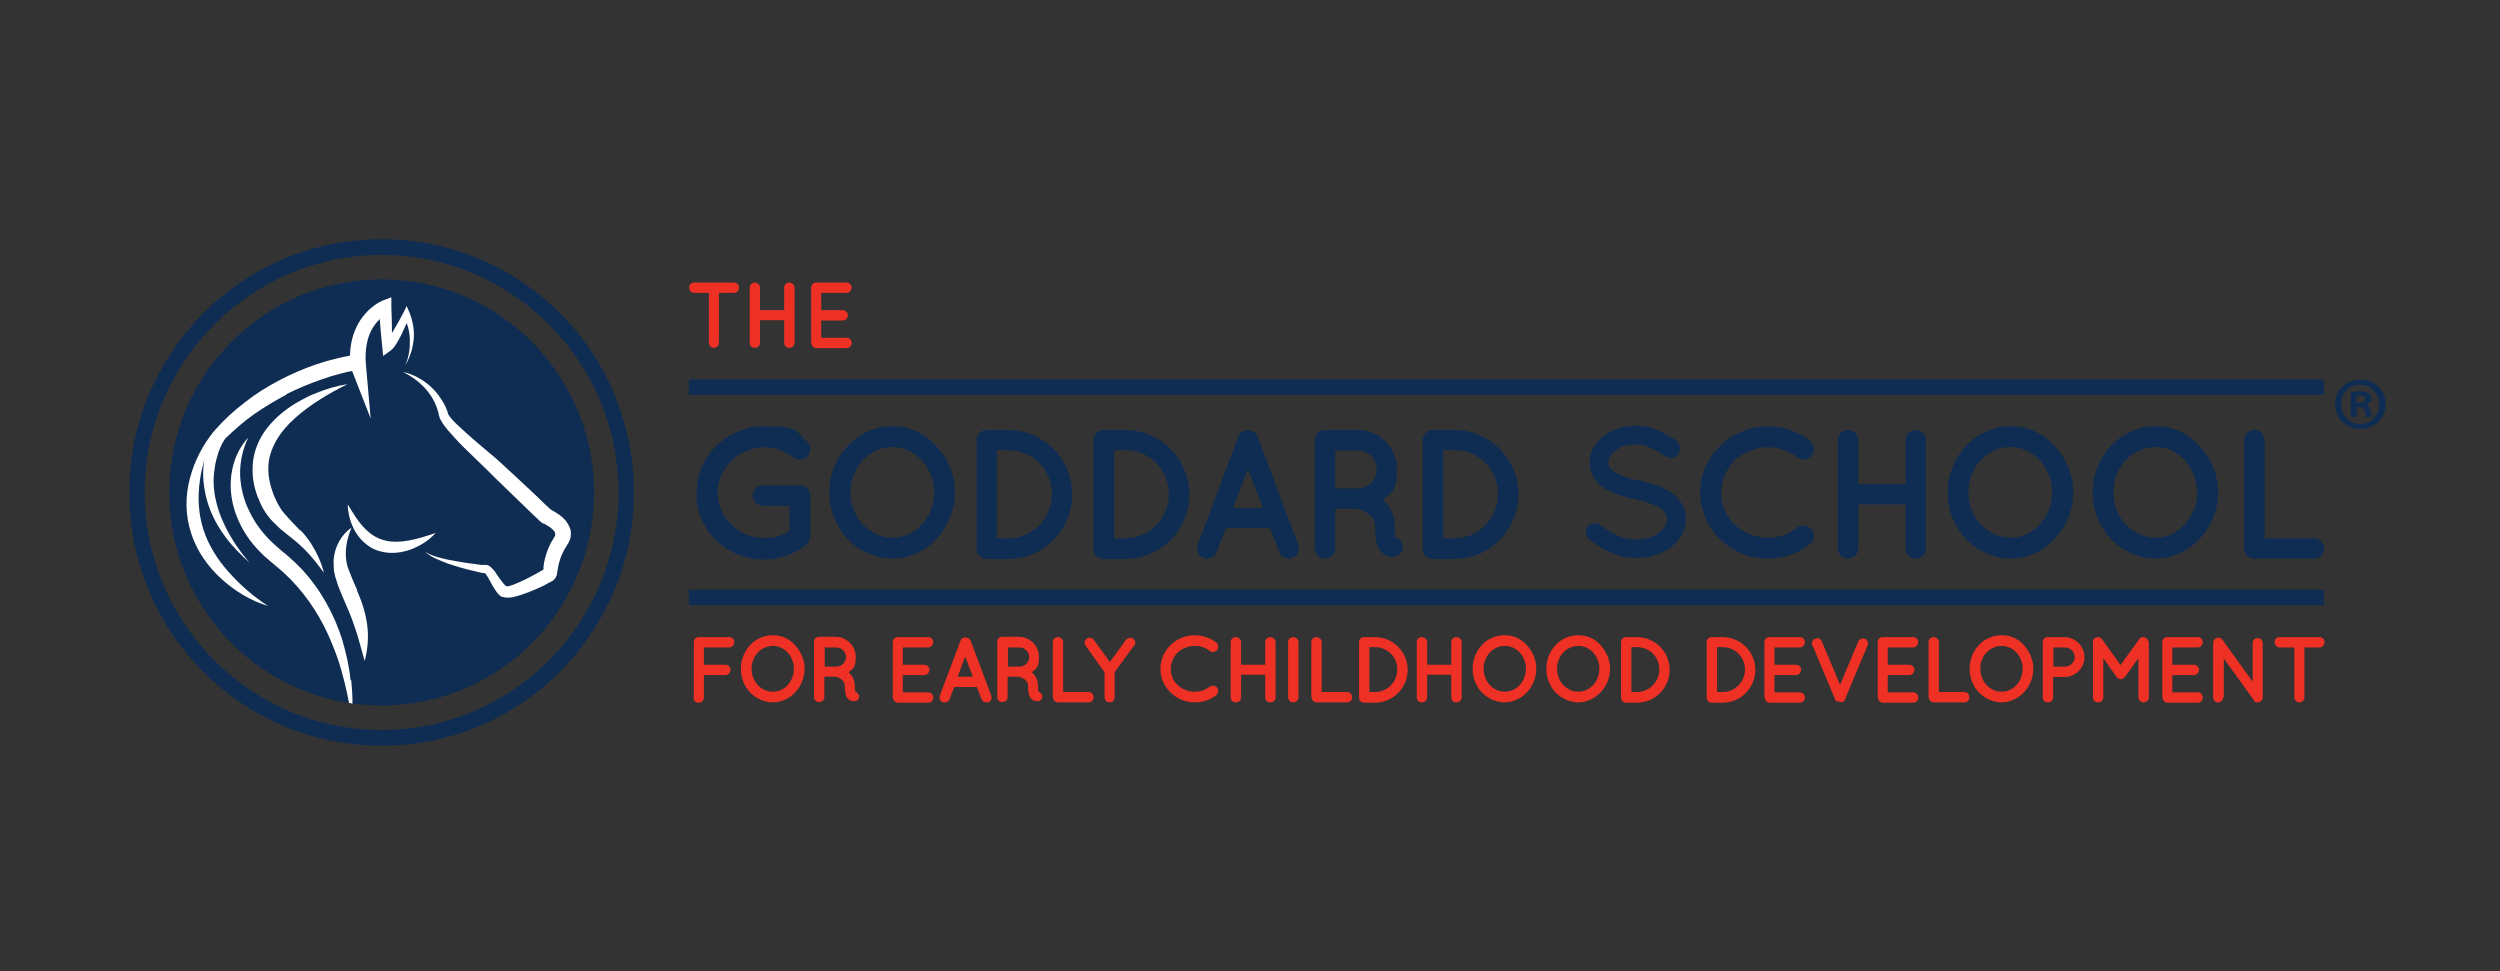 <svg width="175" height="68" viewBox="0 0 175 68" fill="none" xmlns="http://www.w3.org/2000/svg">
<rect x="0" y="0" width="175" height="68" fill="#333333" stroke="none"/>
<path d="M41.584 34.472C41.584 42.709 34.928 49.386 26.714 49.386C18.499 49.386 11.844 42.709 11.844 34.472C11.844 26.235 18.499 19.558 26.714 19.558C34.928 19.558 41.584 26.235 41.584 34.472Z" fill="#0F2D52"/>
<path d="M26.714 17.845C17.576 17.845 10.13 25.313 10.13 34.472C10.13 43.631 17.576 51.099 26.714 51.099C35.851 51.099 43.297 43.631 43.297 34.472C43.297 25.313 35.851 17.845 26.714 17.845ZM26.714 52.197C24.319 52.197 22.013 51.736 19.839 50.814C17.73 49.913 15.841 48.639 14.216 47.014C12.591 45.389 11.316 43.499 10.438 41.369C9.515 39.194 9.054 36.866 9.054 34.472C9.054 32.078 9.515 29.75 10.438 27.575C11.338 25.467 12.612 23.578 14.216 21.93C15.841 20.305 17.73 19.031 19.839 18.131C22.013 17.208 24.341 16.747 26.714 16.747C29.086 16.747 31.414 17.208 33.588 18.131C35.697 19.031 37.586 20.305 39.211 21.93C40.837 23.556 42.111 25.445 42.989 27.575C43.912 29.772 44.373 32.078 44.373 34.472C44.373 36.866 43.912 39.194 42.989 41.369C42.089 43.478 40.815 45.367 39.211 47.014C37.586 48.639 35.697 49.913 33.588 50.814C31.414 51.736 29.086 52.197 26.714 52.197Z" fill="#0F2D52"/>
<path d="M48.568 48.815V44.949C48.568 44.752 48.722 44.598 48.919 44.598H51.05C51.248 44.598 51.401 44.752 51.401 44.949C51.401 45.147 51.226 45.323 51.05 45.323H49.271V46.531H50.786C50.984 46.531 51.138 46.706 51.138 46.882C51.138 47.058 50.984 47.255 50.786 47.255H49.271V48.837C49.271 49.035 49.117 49.188 48.898 49.188C48.678 49.188 48.546 49.035 48.546 48.837" fill="#EE3124"/>
<path d="M55.575 46.816C55.575 46.377 55.399 45.959 55.136 45.674C54.872 45.388 54.499 45.213 54.103 45.213C53.708 45.213 53.312 45.388 53.049 45.674C52.785 45.959 52.61 46.377 52.61 46.816C52.61 47.255 52.785 47.673 53.049 47.958C53.312 48.244 53.686 48.419 54.103 48.419C54.52 48.419 54.872 48.244 55.136 47.958C55.399 47.673 55.575 47.255 55.575 46.816ZM55.663 45.169C56.058 45.608 56.322 46.179 56.322 46.816C56.322 47.453 56.058 48.046 55.663 48.463C55.267 48.881 54.696 49.166 54.103 49.166C53.51 49.166 52.895 48.881 52.5 48.463C52.104 48.046 51.863 47.453 51.863 46.816C51.863 46.179 52.104 45.586 52.5 45.169C52.895 44.73 53.466 44.466 54.103 44.466C54.74 44.466 55.289 44.73 55.663 45.169Z" fill="#EE3124"/>
<path d="M59.221 46.003C59.221 45.63 58.913 45.322 58.54 45.322H57.727V46.662H58.54C58.913 46.662 59.221 46.355 59.221 46.003ZM60.121 48.617C60.187 48.815 60.078 49.013 59.902 49.078C59.88 49.078 59.814 49.078 59.748 49.078C59.682 49.078 59.594 49.078 59.484 49.013C59.397 48.969 59.331 48.881 59.265 48.793C59.177 48.595 59.133 48.376 59.133 48.002C59.133 47.87 59.089 47.782 59.045 47.717C59.001 47.651 58.935 47.585 58.847 47.519C58.716 47.431 58.54 47.365 58.474 47.365H57.705V48.793C57.705 48.99 57.552 49.144 57.332 49.144C57.112 49.144 56.98 48.99 56.98 48.793V44.927C56.98 44.729 57.134 44.576 57.332 44.576H58.496C59.265 44.576 59.902 45.213 59.902 45.981C59.902 46.75 59.704 46.794 59.397 47.058C59.484 47.123 59.55 47.211 59.616 47.299C59.748 47.497 59.836 47.739 59.836 48.002C59.836 48.2 59.836 48.332 59.858 48.398C59.968 48.441 60.056 48.507 60.078 48.617" fill="#EE3124"/>
<path d="M62.494 48.815V44.949C62.494 44.752 62.647 44.598 62.845 44.598H64.975C65.173 44.598 65.327 44.752 65.327 44.949C65.327 45.147 65.151 45.323 64.975 45.323H63.196V46.531H64.712C64.91 46.531 65.063 46.706 65.063 46.882C65.063 47.058 64.91 47.255 64.712 47.255H63.196V48.464H64.975C65.173 48.464 65.327 48.617 65.327 48.837C65.327 49.056 65.151 49.188 64.975 49.188H62.867C62.669 49.188 62.516 49.035 62.516 48.837" fill="#EE3124"/>
<path d="M68.094 47.365L67.567 45.959L67.04 47.365H68.094ZM68.38 48.09H66.799L66.469 48.947C66.403 49.1 66.272 49.166 66.14 49.166C66.008 49.166 66.052 49.166 66.008 49.166C65.81 49.1 65.722 48.881 65.788 48.705L67.238 44.839C67.304 44.686 67.436 44.598 67.589 44.62C67.743 44.62 67.875 44.708 67.941 44.839L69.39 48.705C69.456 48.903 69.368 49.1 69.171 49.166C69.127 49.166 69.083 49.166 69.039 49.166C68.885 49.166 68.753 49.078 68.71 48.947L68.38 48.09Z" fill="#EE3124"/>
<path d="M72.048 46.003C72.048 45.63 71.741 45.322 71.367 45.322H70.555V46.662H71.367C71.741 46.662 72.048 46.355 72.048 46.003ZM72.949 48.617C73.014 48.815 72.905 49.013 72.729 49.078C72.707 49.078 72.641 49.078 72.575 49.078C72.509 49.078 72.421 49.078 72.312 49.013C72.224 48.969 72.158 48.881 72.092 48.793C72.004 48.595 71.96 48.376 71.96 48.002C71.96 47.87 71.938 47.782 71.872 47.717C71.828 47.651 71.763 47.585 71.675 47.519C71.543 47.431 71.367 47.365 71.301 47.365H70.533V48.793C70.533 48.99 70.379 49.144 70.159 49.144C69.939 49.144 69.808 48.99 69.808 48.793V44.927C69.808 44.729 69.962 44.576 70.159 44.576H71.323C72.092 44.576 72.729 45.213 72.729 45.981C72.729 46.75 72.531 46.794 72.224 47.058C72.312 47.123 72.378 47.211 72.443 47.299C72.575 47.497 72.663 47.739 72.663 48.002C72.663 48.2 72.663 48.332 72.685 48.398C72.795 48.441 72.883 48.507 72.905 48.617" fill="#EE3124"/>
<path d="M73.695 48.815V44.949C73.695 44.752 73.849 44.598 74.047 44.598C74.245 44.598 74.42 44.752 74.42 44.949V48.441H76.199C76.397 48.441 76.551 48.595 76.551 48.815C76.551 49.035 76.375 49.166 76.199 49.166H74.069C73.871 49.166 73.717 49.013 73.717 48.815" fill="#EE3124"/>
<path d="M79.362 45.213L78.022 47.058V48.815C78.022 49.013 77.869 49.166 77.671 49.166C77.473 49.166 77.32 49.013 77.32 48.815V47.058L76.002 45.213C75.87 45.059 75.914 44.839 76.068 44.707C76.221 44.598 76.463 44.62 76.573 44.795L77.693 46.333L78.813 44.795C78.945 44.642 79.165 44.598 79.318 44.707C79.472 44.817 79.516 45.059 79.406 45.213" fill="#EE3124"/>
<path d="M81.229 46.816C81.229 45.52 82.327 44.466 83.623 44.466C84.194 44.466 84.722 44.664 85.139 44.971C85.293 45.103 85.314 45.322 85.205 45.498C85.073 45.652 84.831 45.696 84.678 45.564C84.392 45.322 84.041 45.213 83.623 45.213C83.206 45.213 82.745 45.388 82.437 45.674C82.152 45.981 81.954 46.377 81.954 46.816C81.954 47.255 82.13 47.673 82.437 47.958C82.745 48.244 83.162 48.419 83.623 48.419C84.085 48.419 84.37 48.288 84.678 48.068C84.831 47.958 85.073 47.98 85.205 48.134C85.314 48.288 85.293 48.529 85.139 48.661C84.722 48.99 84.194 49.166 83.623 49.166C82.327 49.166 81.229 48.112 81.229 46.816Z" fill="#EE3124"/>
<path d="M86.149 48.815V44.949C86.149 44.752 86.303 44.598 86.501 44.598C86.698 44.598 86.874 44.752 86.874 44.949V46.531H88.565V44.949C88.565 44.752 88.719 44.598 88.917 44.598C89.114 44.598 89.29 44.752 89.29 44.949V48.815C89.29 49.013 89.136 49.166 88.917 49.166C88.697 49.166 88.565 49.013 88.565 48.815V47.233H86.874V48.815C86.874 49.013 86.72 49.166 86.501 49.166C86.281 49.166 86.149 49.013 86.149 48.815Z" fill="#EE3124"/>
<path d="M90.169 44.949C90.169 44.752 90.323 44.598 90.52 44.598C90.718 44.598 90.894 44.752 90.894 44.949V48.815C90.894 49.013 90.718 49.166 90.52 49.166C90.323 49.166 90.169 49.013 90.169 48.815V44.949Z" fill="#EE3124"/>
<path d="M91.794 48.815V44.949C91.794 44.752 91.948 44.598 92.145 44.598C92.343 44.598 92.519 44.752 92.519 44.949V48.441H94.298C94.496 48.441 94.649 48.595 94.649 48.815C94.649 49.035 94.474 49.166 94.298 49.166H92.167C91.97 49.166 91.816 49.013 91.816 48.815" fill="#EE3124"/>
<path d="M95.858 48.441H96.253C97.109 48.441 97.812 47.739 97.812 46.86C97.812 45.981 97.109 45.301 96.253 45.301H95.858V48.42V48.441ZM95.133 48.815V44.949C95.133 44.752 95.286 44.598 95.484 44.598H96.253C97.505 44.598 98.537 45.63 98.537 46.882C98.537 48.134 97.527 49.188 96.253 49.188H95.484C95.286 49.188 95.133 49.035 95.133 48.837" fill="#EE3124"/>
<path d="M99.174 48.815V44.949C99.174 44.752 99.328 44.598 99.525 44.598C99.723 44.598 99.899 44.752 99.899 44.949V46.531H101.59V44.949C101.59 44.752 101.744 44.598 101.942 44.598C102.139 44.598 102.315 44.752 102.315 44.949V48.815C102.315 49.013 102.161 49.166 101.942 49.166C101.722 49.166 101.59 49.013 101.59 48.815V47.233H99.899V48.815C99.899 49.013 99.745 49.166 99.525 49.166C99.306 49.166 99.174 49.013 99.174 48.815Z" fill="#EE3124"/>
<path d="M106.818 46.816C106.818 46.377 106.642 45.959 106.378 45.674C106.115 45.388 105.741 45.213 105.346 45.213C104.951 45.213 104.555 45.388 104.292 45.674C104.028 45.959 103.852 46.377 103.852 46.816C103.852 47.255 104.028 47.673 104.292 47.958C104.555 48.244 104.929 48.419 105.346 48.419C105.763 48.419 106.093 48.244 106.378 47.958C106.642 47.673 106.818 47.255 106.818 46.816ZM106.884 45.169C107.279 45.608 107.542 46.179 107.542 46.816C107.542 47.453 107.279 48.046 106.884 48.463C106.488 48.881 105.917 49.166 105.324 49.166C104.731 49.166 104.116 48.881 103.721 48.463C103.325 48.046 103.084 47.453 103.084 46.816C103.084 46.179 103.325 45.586 103.721 45.169C104.116 44.73 104.687 44.466 105.324 44.466C105.961 44.466 106.488 44.73 106.884 45.169Z" fill="#EE3124"/>
<path d="M111.957 46.816C111.957 46.377 111.782 45.959 111.518 45.674C111.255 45.388 110.881 45.213 110.486 45.213C110.09 45.213 109.695 45.388 109.431 45.674C109.168 45.959 108.992 46.377 108.992 46.816C108.992 47.255 109.168 47.673 109.431 47.958C109.717 48.244 110.068 48.419 110.486 48.419C110.903 48.419 111.233 48.244 111.518 47.958C111.782 47.673 111.957 47.255 111.957 46.816ZM112.045 45.169C112.441 45.608 112.704 46.179 112.704 46.816C112.704 47.453 112.441 48.046 112.045 48.463C111.65 48.881 111.079 49.166 110.486 49.166C109.893 49.166 109.278 48.881 108.882 48.463C108.487 48.046 108.245 47.453 108.245 46.816C108.245 46.179 108.487 45.586 108.882 45.169C109.278 44.73 109.849 44.466 110.486 44.466C111.123 44.466 111.672 44.73 112.045 45.169Z" fill="#EE3124"/>
<path d="M114.198 48.441H114.593C115.45 48.441 116.152 47.739 116.152 46.86C116.152 45.981 115.472 45.301 114.593 45.301H114.198V48.42V48.441ZM113.473 48.815V44.949C113.473 44.752 113.627 44.598 113.824 44.598H114.593C115.845 44.598 116.877 45.63 116.877 46.882C116.877 48.134 115.867 49.188 114.593 49.188H113.824C113.627 49.188 113.473 49.035 113.473 48.837" fill="#EE3124"/>
<path d="M120.194 48.441H120.589C121.446 48.441 122.149 47.739 122.149 46.86C122.149 45.981 121.446 45.301 120.589 45.301H120.194V48.42V48.441ZM119.469 48.815V44.949C119.469 44.752 119.623 44.598 119.821 44.598H120.589C121.841 44.598 122.874 45.63 122.874 46.882C122.874 48.134 121.863 49.188 120.589 49.188H119.821C119.623 49.188 119.469 49.035 119.469 48.837" fill="#EE3124"/>
<path d="M123.511 48.815V44.949C123.511 44.752 123.664 44.598 123.862 44.598H125.993C126.19 44.598 126.344 44.752 126.344 44.949C126.344 45.147 126.168 45.323 125.993 45.323H124.213V46.531H125.729C125.927 46.531 126.08 46.706 126.08 46.882C126.08 47.058 125.927 47.255 125.729 47.255H124.213V48.464H125.993C126.19 48.464 126.344 48.617 126.344 48.837C126.344 49.056 126.168 49.188 125.993 49.188H123.884C123.686 49.188 123.533 49.035 123.533 48.837" fill="#EE3124"/>
<path d="M128.562 49.1C128.562 49.1 128.54 49.1 128.518 49.078C128.518 49.078 128.497 49.056 128.497 49.035C128.497 49.035 128.497 48.991 128.475 48.991L126.871 45.169C126.783 44.993 126.871 44.773 127.069 44.708C127.245 44.62 127.464 44.708 127.53 44.905L128.804 47.936L130.078 44.905C130.166 44.73 130.363 44.642 130.539 44.708C130.715 44.773 130.803 44.993 130.737 45.169L129.133 48.991C129.133 48.991 129.133 49.035 129.112 49.035C129.112 49.035 129.09 49.056 129.09 49.078C129.09 49.078 129.068 49.078 129.046 49.1C129.046 49.1 129.024 49.122 129.002 49.144H128.958C128.936 49.144 128.914 49.144 128.892 49.144C128.87 49.144 128.848 49.144 128.826 49.144H128.782C128.782 49.144 128.738 49.122 128.716 49.1H128.562Z" fill="#EE3124"/>
<path d="M131.44 48.815V44.949C131.44 44.752 131.593 44.598 131.791 44.598H133.922C134.119 44.598 134.273 44.752 134.273 44.949C134.273 45.147 134.097 45.323 133.922 45.323H132.143V46.531H133.658C133.856 46.531 134.009 46.706 134.009 46.882C134.009 47.058 133.856 47.255 133.658 47.255H132.143V48.464H133.922C134.119 48.464 134.273 48.617 134.273 48.837C134.273 49.056 134.097 49.188 133.922 49.188H131.813C131.615 49.188 131.462 49.035 131.462 48.837" fill="#EE3124"/>
<path d="M134.998 48.815V44.949C134.998 44.752 135.152 44.598 135.349 44.598C135.547 44.598 135.723 44.752 135.723 44.949V48.441H137.502C137.7 48.441 137.853 48.595 137.853 48.815C137.853 49.035 137.678 49.166 137.502 49.166H135.371C135.174 49.166 135.02 49.013 135.02 48.815" fill="#EE3124"/>
<path d="M141.587 46.816C141.587 46.377 141.412 45.959 141.148 45.674C140.884 45.388 140.511 45.213 140.116 45.213C139.72 45.213 139.325 45.388 139.061 45.674C138.776 45.959 138.622 46.377 138.622 46.816C138.622 47.255 138.798 47.673 139.061 47.958C139.325 48.244 139.698 48.419 140.116 48.419C140.533 48.419 140.884 48.244 141.148 47.958C141.412 47.673 141.587 47.255 141.587 46.816ZM141.675 45.169C142.07 45.608 142.334 46.179 142.334 46.816C142.334 47.453 142.07 48.046 141.675 48.463C141.28 48.881 140.709 49.166 140.116 49.166C139.523 49.166 138.908 48.881 138.512 48.463C138.117 48.046 137.875 47.453 137.875 46.816C137.875 46.179 138.117 45.586 138.512 45.169C138.908 44.73 139.479 44.466 140.116 44.466C140.753 44.466 141.302 44.73 141.675 45.169Z" fill="#EE3124"/>
<path d="M143.74 46.662H144.552C144.926 46.662 145.233 46.355 145.233 46.004C145.233 45.63 144.926 45.323 144.552 45.323H143.74V46.662ZM144.53 47.387H143.718V48.815C143.718 49.013 143.564 49.166 143.344 49.166C143.125 49.166 142.993 49.013 142.993 48.815V44.949C142.993 44.752 143.147 44.598 143.344 44.598H144.508C145.277 44.598 145.914 45.235 145.914 46.004C145.914 46.772 145.277 47.387 144.508 47.387" fill="#EE3124"/>
<path d="M150.417 44.949V48.815C150.417 49.013 150.241 49.166 150.044 49.166C149.846 49.166 149.692 49.013 149.692 48.815V46.069L148.748 47.387C148.682 47.475 148.572 47.541 148.462 47.541C148.352 47.541 148.242 47.497 148.155 47.387L147.232 46.069V48.815C147.232 49.013 147.078 49.166 146.859 49.166C146.639 49.166 146.507 49.013 146.507 48.815V44.949C146.507 44.752 146.661 44.598 146.859 44.598C146.969 44.598 147.078 44.642 147.144 44.752L148.44 46.553L149.736 44.752C149.802 44.664 149.912 44.598 150.022 44.598C150.219 44.598 150.395 44.752 150.395 44.949" fill="#EE3124"/>
<path d="M151.361 48.815V44.949C151.361 44.752 151.515 44.598 151.713 44.598H153.843C154.041 44.598 154.195 44.752 154.195 44.949C154.195 45.147 154.019 45.323 153.843 45.323H152.064V46.531H153.58C153.777 46.531 153.931 46.706 153.931 46.882C153.931 47.058 153.777 47.255 153.58 47.255H152.064V48.464H153.843C154.041 48.464 154.195 48.617 154.195 48.837C154.195 49.056 154.019 49.188 153.843 49.188H151.735C151.537 49.188 151.383 49.035 151.383 48.837" fill="#EE3124"/>
<path d="M155.622 48.815C155.622 49.013 155.469 49.166 155.271 49.166C155.073 49.166 154.92 49.013 154.92 48.815V45.015C154.92 44.905 154.964 44.773 155.073 44.707C155.227 44.598 155.469 44.62 155.579 44.795L157.687 47.717V45.015C157.687 44.817 157.841 44.663 158.039 44.663C158.236 44.663 158.39 44.817 158.39 45.015V48.815C158.39 49.013 158.236 49.166 158.039 49.166C157.841 49.166 157.841 49.122 157.775 49.034C157.775 49.034 157.753 49.013 157.753 48.99L155.666 46.091V48.815H155.622Z" fill="#EE3124"/>
<path d="M162.344 45.323H161.311V48.815C161.311 49.013 161.157 49.166 160.96 49.166C160.762 49.166 160.608 49.013 160.608 48.815V45.323H159.576C159.378 45.323 159.225 45.147 159.225 44.949C159.225 44.752 159.378 44.598 159.576 44.598H162.365C162.563 44.598 162.717 44.752 162.717 44.949C162.717 45.147 162.563 45.323 162.365 45.323" fill="#EE3124"/>
<path d="M51.358 20.503H50.325V23.995C50.325 24.193 50.172 24.347 49.974 24.347C49.776 24.347 49.623 24.193 49.623 23.995V20.503H48.59C48.392 20.503 48.239 20.327 48.239 20.129C48.239 19.932 48.392 19.778 48.59 19.778H51.38C51.577 19.778 51.731 19.932 51.731 20.129C51.731 20.327 51.577 20.503 51.38 20.503" fill="#EE3124"/>
<path d="M52.478 23.995V20.129C52.478 19.932 52.632 19.778 52.829 19.778C53.027 19.778 53.203 19.932 53.203 20.129V21.711H54.894V20.129C54.894 19.932 55.048 19.778 55.245 19.778C55.443 19.778 55.619 19.932 55.619 20.129V23.995C55.619 24.193 55.465 24.347 55.245 24.347C55.026 24.347 54.894 24.193 54.894 23.995V22.414H53.203V23.995C53.203 24.193 53.049 24.347 52.829 24.347C52.61 24.347 52.478 24.193 52.478 23.995Z" fill="#EE3124"/>
<path d="M56.783 23.995V20.129C56.783 19.932 56.937 19.778 57.134 19.778H59.265C59.462 19.778 59.616 19.932 59.616 20.129C59.616 20.327 59.441 20.503 59.265 20.503H57.486V21.711H59.001C59.199 21.711 59.353 21.887 59.353 22.062C59.353 22.238 59.199 22.436 59.001 22.436H57.486V23.644H59.265C59.462 23.644 59.616 23.797 59.616 24.017C59.616 24.237 59.441 24.369 59.265 24.369H57.156C56.959 24.369 56.805 24.215 56.805 24.017" fill="#EE3124"/>
<path d="M48.766 34.494C48.766 31.902 50.896 29.837 53.51 29.837C56.124 29.837 55.641 30.211 56.431 30.848C56.761 31.09 56.827 31.573 56.563 31.902C56.322 32.21 55.838 32.276 55.531 32.012C54.982 31.595 54.279 31.309 53.51 31.309C52.741 31.309 51.775 31.661 51.204 32.254C50.611 32.825 50.237 33.615 50.237 34.494C50.237 35.373 50.589 36.119 51.204 36.712C51.775 37.305 52.588 37.657 53.51 37.657C54.433 37.657 54.762 37.459 55.267 37.174V35.416H53.422C53.027 35.416 52.697 35.087 52.697 34.692C52.697 34.296 53.027 33.967 53.422 33.967H55.97C56.388 33.967 56.717 34.274 56.717 34.692V37.547C56.717 37.635 56.695 37.679 56.673 37.767C56.673 37.789 56.673 37.811 56.651 37.833C56.607 37.964 56.541 38.074 56.409 38.162C55.597 38.799 54.586 39.172 53.488 39.172C50.874 39.172 48.744 37.13 48.744 34.56" fill="#0F2D52"/>
<path d="M65.393 34.472C65.393 33.593 65.041 32.781 64.514 32.21C63.965 31.639 63.262 31.287 62.494 31.287C61.725 31.287 60.956 31.617 60.407 32.21C59.858 32.781 59.528 33.593 59.528 34.472C59.528 35.351 59.858 36.163 60.407 36.712C60.956 37.283 61.659 37.635 62.494 37.635C63.328 37.635 63.987 37.283 64.514 36.712C65.041 36.163 65.393 35.351 65.393 34.472ZM65.547 31.221C66.337 32.078 66.843 33.198 66.843 34.472C66.843 35.746 66.337 36.888 65.547 37.723C64.8 38.557 63.658 39.106 62.472 39.106C61.285 39.106 60.099 38.557 59.331 37.723C58.54 36.888 58.057 35.746 58.057 34.472C58.057 33.198 58.54 32.056 59.331 31.221C60.121 30.365 61.242 29.837 62.472 29.837C63.702 29.837 64.778 30.365 65.547 31.221Z" fill="#0F2D52"/>
<path d="M69.786 37.679H70.576C72.268 37.679 73.629 36.295 73.629 34.582C73.629 32.869 72.268 31.507 70.576 31.507H69.786V37.657V37.679ZM68.358 38.404V30.804C68.358 30.409 68.665 30.101 69.061 30.101H70.576C73.058 30.101 75.057 32.122 75.057 34.604C75.057 37.086 73.058 39.128 70.576 39.128H69.061C68.665 39.128 68.358 38.799 68.358 38.426" fill="#0F2D52"/>
<path d="M77.978 37.679H78.769C80.46 37.679 81.822 36.295 81.822 34.582C81.822 32.869 80.46 31.507 78.769 31.507H77.978V37.657V37.679ZM76.551 38.404V30.804C76.551 30.409 76.858 30.101 77.254 30.101H78.769C81.251 30.101 83.25 32.122 83.25 34.604C83.25 37.086 81.251 39.128 78.769 39.128H77.254C76.858 39.128 76.551 38.799 76.551 38.426" fill="#0F2D52"/>
<path d="M88.39 35.57L87.357 32.803L86.325 35.57H88.412H88.39ZM88.917 36.976H85.798L85.161 38.645C85.051 38.931 84.766 39.107 84.502 39.107C84.238 39.107 84.326 39.107 84.26 39.063C83.887 38.931 83.711 38.514 83.843 38.14L86.676 30.562C86.786 30.277 87.072 30.101 87.357 30.123C87.643 30.123 87.928 30.299 88.038 30.562L90.872 38.14C91.003 38.514 90.828 38.931 90.454 39.063C90.388 39.085 90.3 39.107 90.213 39.107C89.927 39.107 89.663 38.931 89.554 38.645L88.917 36.976Z" fill="#0F2D52"/>
<path d="M96.363 32.869C96.363 32.122 95.77 31.529 95.045 31.529H93.463V34.186H95.045C95.77 34.186 96.363 33.593 96.363 32.869ZM98.164 38.03C98.296 38.404 98.098 38.799 97.725 38.931C97.68 38.931 97.571 38.975 97.439 38.975C97.307 38.975 97.109 38.953 96.934 38.843C96.758 38.733 96.626 38.579 96.516 38.382C96.341 38.008 96.253 37.547 96.253 36.844C96.253 36.602 96.187 36.427 96.099 36.295C96.033 36.163 95.858 36.032 95.704 35.922C95.44 35.746 95.111 35.636 94.979 35.614H93.463V38.404C93.463 38.799 93.134 39.106 92.739 39.106C92.343 39.106 92.036 38.777 92.036 38.404V30.804C92.036 30.409 92.343 30.101 92.739 30.101H95.045C96.582 30.101 97.79 31.331 97.79 32.869C97.79 34.406 97.395 34.472 96.78 34.977C96.956 35.109 97.109 35.263 97.219 35.46C97.483 35.834 97.637 36.317 97.637 36.844C97.637 37.239 97.659 37.481 97.68 37.613C97.878 37.679 98.054 37.833 98.12 38.052" fill="#0F2D52"/>
<path d="M101.019 37.679H101.81C103.501 37.679 104.863 36.295 104.863 34.582C104.863 32.869 103.501 31.507 101.81 31.507H101.019V37.657V37.679ZM99.591 38.404V30.804C99.591 30.409 99.899 30.101 100.294 30.101H101.81C104.292 30.101 106.291 32.122 106.291 34.604C106.291 37.086 104.292 39.128 101.81 39.128H100.294C99.899 39.128 99.591 38.799 99.591 38.426" fill="#0F2D52"/>
<path d="M111.123 36.866C111.364 36.581 111.782 36.537 112.067 36.778C112.638 37.24 113.605 37.789 114.527 37.767C115.164 37.767 115.757 37.569 116.131 37.284C116.526 36.998 116.68 36.669 116.68 36.361C116.68 36.054 116.636 36.076 116.57 35.944C116.482 35.812 116.372 35.68 116.174 35.548C115.801 35.307 115.164 35.087 114.417 34.933H114.395C113.802 34.824 113.231 34.67 112.748 34.428C112.265 34.187 111.825 33.879 111.562 33.418C111.364 33.11 111.276 32.737 111.276 32.364C111.276 31.595 111.716 30.914 112.309 30.475C112.902 30.035 113.692 29.794 114.527 29.794C115.757 29.794 116.68 30.409 117.317 30.826C117.602 31.024 117.712 31.441 117.492 31.749C117.295 32.056 116.899 32.144 116.57 31.946C115.911 31.507 115.296 31.112 114.505 31.112C113.714 31.112 113.407 31.287 113.077 31.551C112.726 31.814 112.594 32.1 112.594 32.364C112.594 32.627 112.616 32.627 112.682 32.715C112.748 32.825 112.858 32.935 113.034 33.044C113.363 33.286 113.934 33.484 114.637 33.616H114.659C115.318 33.747 115.911 33.901 116.438 34.165C116.965 34.428 117.426 34.758 117.712 35.241C117.91 35.548 118.019 35.944 118.019 36.339C118.019 37.174 117.558 37.877 116.921 38.338C116.284 38.799 115.45 39.063 114.549 39.063C113.165 39.063 112.001 38.36 111.254 37.767C110.969 37.525 110.925 37.108 111.145 36.822" fill="#0F2D52"/>
<path d="M119.008 34.472C119.008 31.924 121.16 29.86 123.73 29.837C124.85 29.837 125.883 30.211 126.695 30.848C127.003 31.111 127.047 31.551 126.827 31.88C126.564 32.21 126.102 32.254 125.795 32.012C125.224 31.551 124.521 31.309 123.73 31.309C122.94 31.309 122.017 31.661 121.424 32.232C120.853 32.825 120.48 33.593 120.48 34.472C120.48 35.351 120.831 36.141 121.424 36.712C122.017 37.283 122.852 37.635 123.73 37.635C124.609 37.635 125.224 37.393 125.795 36.932C126.08 36.712 126.564 36.756 126.827 37.064C127.069 37.393 127.003 37.855 126.695 38.096C125.883 38.733 124.85 39.106 123.73 39.106C121.16 39.106 119.03 37.042 119.008 34.472Z" fill="#0F2D52"/>
<path d="M128.65 38.404V30.804C128.65 30.409 128.958 30.101 129.353 30.101C129.748 30.101 130.078 30.409 130.078 30.804V33.901H133.395V30.804C133.395 30.409 133.702 30.101 134.097 30.101C134.493 30.101 134.822 30.409 134.822 30.804V38.404C134.822 38.799 134.493 39.106 134.097 39.106C133.702 39.106 133.395 38.799 133.395 38.404V35.307H130.078V38.404C130.078 38.799 129.748 39.106 129.353 39.106C128.958 39.106 128.65 38.799 128.65 38.404Z" fill="#0F2D52"/>
<path d="M143.652 34.472C143.652 33.593 143.3 32.781 142.773 32.21C142.224 31.639 141.521 31.287 140.753 31.287C139.984 31.287 139.215 31.617 138.666 32.21C138.117 32.781 137.787 33.593 137.787 34.472C137.787 35.351 138.117 36.163 138.666 36.712C139.215 37.283 139.918 37.635 140.753 37.635C141.587 37.635 142.246 37.283 142.773 36.712C143.3 36.163 143.652 35.351 143.652 34.472ZM143.828 31.221C144.618 32.078 145.124 33.198 145.124 34.472C145.124 35.746 144.618 36.888 143.828 37.723C143.081 38.557 141.939 39.106 140.753 39.106C139.567 39.106 138.38 38.557 137.612 37.723C136.821 36.888 136.338 35.746 136.338 34.472C136.338 33.198 136.821 32.056 137.612 31.221C138.402 30.365 139.523 29.837 140.753 29.837C141.983 29.837 143.059 30.365 143.828 31.221Z" fill="#0F2D52"/>
<path d="M153.799 34.472C153.799 33.593 153.448 32.781 152.921 32.21C152.372 31.639 151.669 31.287 150.9 31.287C150.131 31.287 149.363 31.617 148.814 32.21C148.264 32.781 147.935 33.593 147.935 34.472C147.935 35.351 148.264 36.163 148.814 36.712C149.363 37.283 150.065 37.635 150.9 37.635C151.735 37.635 152.394 37.283 152.921 36.712C153.448 36.163 153.799 35.351 153.799 34.472ZM153.975 31.221C154.766 32.078 155.271 33.198 155.271 34.472C155.271 35.746 154.766 36.888 153.975 37.723C153.228 38.557 152.086 39.106 150.9 39.106C149.714 39.106 148.528 38.557 147.759 37.723C146.969 36.888 146.485 35.746 146.485 34.472C146.485 33.198 146.969 32.056 147.759 31.221C148.55 30.365 149.67 29.837 150.9 29.837C152.13 29.837 153.206 30.365 153.975 31.221Z" fill="#0F2D52"/>
<path d="M157.094 38.404V30.804C157.094 30.409 157.402 30.101 157.797 30.101C158.192 30.101 158.522 30.43 158.522 30.804V37.679H161.992C162.365 37.679 162.695 38.008 162.695 38.404C162.695 38.799 162.365 39.106 161.992 39.106H157.797C157.402 39.106 157.094 38.777 157.094 38.404Z" fill="#0F2D52"/>
<path d="M162.673 26.565H48.217V27.641H162.673V26.565Z" fill="#0F2D52"/>
<path d="M162.673 41.281H48.217V42.357H162.673V41.281Z" fill="#0F2D52"/>
<path d="M39.914 37.042C39.848 36.8 39.717 36.603 39.585 36.427C39.299 36.098 38.992 35.922 38.684 35.746L38.574 35.68H38.552L38.53 35.636L38.443 35.57L38.113 35.263L37.454 34.626L36.114 33.374L34.753 32.122L33.347 30.936C32.886 30.541 32.446 30.145 32.007 29.728C31.787 29.53 31.59 29.311 31.436 29.091C31.392 29.047 31.37 28.981 31.348 28.959C31.348 28.959 31.348 28.959 31.348 28.915C31.348 28.915 31.348 28.893 31.348 28.871L31.304 28.762C31.238 28.608 31.194 28.454 31.107 28.322C30.513 27.158 29.415 26.302 28.207 26.038C29.305 26.565 30.206 27.466 30.579 28.542C30.623 28.674 30.667 28.805 30.711 28.959V29.069C30.733 29.069 30.755 29.135 30.755 29.135C30.755 29.135 30.755 29.179 30.755 29.201C30.799 29.311 30.843 29.398 30.887 29.464C31.062 29.772 31.26 30.014 31.48 30.255C31.897 30.738 32.315 31.178 32.754 31.595C33.193 32.034 33.654 32.452 34.072 32.869L34.709 33.506L35.368 34.143L36.685 35.417L37.344 36.054L37.674 36.361L37.762 36.449L37.806 36.493C37.806 36.493 37.806 36.493 37.915 36.581H37.959C37.959 36.603 37.959 36.625 37.959 36.625H37.981L38.025 36.647H38.091C38.091 36.669 38.179 36.713 38.179 36.713C38.421 36.844 38.618 36.976 38.75 37.13C38.816 37.196 38.838 37.262 38.86 37.306C38.86 37.349 38.86 37.394 38.86 37.459C38.86 37.503 38.86 37.525 38.816 37.569C38.816 37.569 38.816 37.613 38.772 37.635L38.728 37.723C38.684 37.789 38.64 37.877 38.596 37.943C38.552 38.008 38.508 38.096 38.486 38.162C38.333 38.47 38.223 38.799 38.135 39.151C38.091 39.326 38.069 39.48 38.047 39.656V39.875C38.025 39.875 38.025 39.875 38.025 39.875L37.849 39.985C37.718 40.051 37.586 40.139 37.454 40.205C36.927 40.49 36.4 40.754 35.873 40.952C35.741 40.996 35.609 41.04 35.521 41.04C35.477 41.04 35.434 41.04 35.455 41.04C35.455 41.04 35.434 41.04 35.411 41.018C35.258 40.886 35.082 40.644 34.906 40.403C34.819 40.271 34.731 40.139 34.643 40.007C34.599 39.941 34.533 39.876 34.467 39.81C34.401 39.744 34.335 39.656 34.203 39.59C34.16 39.59 34.138 39.568 34.094 39.546C34.072 39.546 34.05 39.546 34.028 39.546H34.006H33.896H33.676L33.237 39.48C32.644 39.414 32.029 39.304 31.436 39.195C31.15 39.129 30.843 39.063 30.557 38.975C30.272 38.887 29.986 38.777 29.745 38.602C29.964 38.821 30.228 38.975 30.513 39.107C30.799 39.239 31.084 39.348 31.37 39.458C31.963 39.656 32.556 39.831 33.149 39.963L33.61 40.073L33.83 40.117H33.94L33.962 40.139C33.962 40.139 34.006 40.183 34.028 40.227C34.072 40.271 34.094 40.337 34.138 40.381C34.203 40.49 34.269 40.622 34.357 40.776C34.423 40.908 34.511 41.062 34.599 41.193C34.687 41.325 34.775 41.479 34.928 41.633C34.972 41.676 35.016 41.699 35.06 41.742C35.082 41.742 35.126 41.786 35.148 41.786H35.17H35.214C35.389 41.852 35.499 41.83 35.609 41.83C35.807 41.83 35.983 41.786 36.136 41.742C36.773 41.567 37.344 41.325 37.915 41.062C38.047 40.996 38.201 40.93 38.333 40.842L38.552 40.732L38.662 40.666C38.684 40.666 38.706 40.666 38.75 40.6C38.75 40.6 38.794 40.556 38.838 40.512C38.882 40.468 38.882 40.447 38.904 40.403C38.97 40.293 38.992 40.227 38.992 40.161C38.992 40.095 39.014 40.051 39.014 40.007L39.058 39.766C39.08 39.612 39.102 39.502 39.145 39.37C39.211 39.107 39.299 38.865 39.431 38.623C39.453 38.558 39.497 38.514 39.519 38.448C39.563 38.382 39.585 38.338 39.629 38.272L39.694 38.162C39.717 38.118 39.739 38.074 39.782 38.03C39.826 37.943 39.87 37.833 39.914 37.723C39.98 37.503 39.98 37.218 39.914 36.976V37.042Z" fill="white"/>
<path d="M30.491 37.306C29.855 37.525 29.239 37.723 28.625 37.833C28.009 37.942 27.416 37.964 26.867 37.811C26.318 37.657 25.857 37.349 25.44 36.888C25.022 36.449 24.693 35.878 24.341 35.307C24.363 35.988 24.539 36.669 24.913 37.283C25.11 37.591 25.352 37.877 25.637 38.096C25.923 38.338 26.274 38.514 26.648 38.601C27.395 38.799 28.141 38.689 28.8 38.448C29.459 38.184 30.052 37.811 30.491 37.306Z" fill="white"/>
<path d="M25 41.303C24.847 40.93 24.671 40.578 24.539 40.205C24.495 40.117 24.473 40.029 24.429 39.941C24.407 39.853 24.363 39.766 24.341 39.7C24.297 39.524 24.254 39.37 24.232 39.194C24.144 38.492 24.276 37.723 24.605 36.932C23.902 37.415 23.419 38.272 23.353 39.194C23.353 39.436 23.353 39.656 23.375 39.897C23.375 40.007 23.419 40.139 23.441 40.249C23.463 40.359 23.485 40.468 23.529 40.556C23.639 40.974 23.814 41.369 23.968 41.742C24.297 42.489 24.605 43.192 24.847 43.939C25.11 44.685 25.286 45.454 25.527 46.267C25.747 45.454 25.813 44.598 25.703 43.741C25.593 42.885 25.308 42.05 24.978 41.303H25Z" fill="white"/>
<path d="M24.539 47.607C24.495 47.124 24.407 46.663 24.32 46.201C24.21 45.74 24.1 45.257 23.968 44.818C23.397 42.994 22.431 41.237 21.091 39.81C20.761 39.458 20.388 39.129 20.015 38.799C19.817 38.645 19.641 38.514 19.487 38.36C19.312 38.206 19.158 38.074 19.004 37.921C18.367 37.306 17.84 36.603 17.467 35.812C17.071 35.043 16.852 34.165 16.808 33.286C16.786 32.408 16.961 31.485 17.379 30.628C16.72 31.331 16.325 32.254 16.193 33.242C16.061 34.231 16.215 35.263 16.588 36.185C16.961 37.13 17.532 37.965 18.235 38.667C18.411 38.843 18.587 39.019 18.785 39.173C18.982 39.348 19.18 39.502 19.334 39.634C19.685 39.919 20.015 40.227 20.322 40.534C21.574 41.808 22.562 43.368 23.243 45.059C23.419 45.476 23.573 45.916 23.727 46.355C23.858 46.794 23.99 47.233 24.1 47.695C24.232 48.2 24.341 48.705 24.429 49.21C24.517 49.21 24.583 49.232 24.671 49.254C24.671 49.188 24.671 49.123 24.671 49.035C24.671 48.551 24.627 48.09 24.583 47.607H24.539Z" fill="white"/>
<path d="M21.003 37.13C20.739 36.844 20.476 36.581 20.234 36.317C19.992 36.053 19.773 35.812 19.597 35.526C19.422 35.241 19.29 34.955 19.158 34.648C18.916 34.011 18.762 33.352 18.785 32.715C18.785 32.078 19.004 31.441 19.334 30.848C19.663 30.277 20.124 29.728 20.651 29.267C20.915 29.025 21.201 28.805 21.486 28.586C21.772 28.366 22.079 28.168 22.387 27.971C23.002 27.575 23.661 27.224 24.32 26.894C23.573 27.004 22.848 27.224 22.145 27.509C21.794 27.641 21.442 27.817 21.113 27.993C20.783 28.168 20.454 28.366 20.124 28.608C19.487 29.069 18.916 29.618 18.455 30.299C18.016 30.98 17.708 31.793 17.686 32.649C17.642 33.484 17.818 34.318 18.148 35.043C18.301 35.417 18.499 35.79 18.762 36.119C19.004 36.449 19.312 36.734 19.597 36.998C20.19 37.503 20.761 37.899 21.267 38.404C21.772 38.909 22.233 39.48 22.672 40.095C22.497 39.37 22.167 38.667 21.75 38.008C21.53 37.679 21.288 37.371 21.025 37.108L21.003 37.13Z" fill="white"/>
<path d="M20.037 27.597C20.827 27.202 21.662 26.851 22.497 26.565C22.914 26.411 23.353 26.279 23.77 26.17C24.056 26.104 24.341 26.016 24.649 25.972L25.945 29.288L25.615 25.533C25.549 24.808 25.615 24.061 25.857 23.424C25.989 23.095 26.165 22.809 26.384 22.546C26.45 22.48 26.516 22.414 26.582 22.326C26.626 22.985 26.692 23.622 26.758 24.281L26.823 24.918L27.307 24.566C27.46 24.456 27.548 24.347 27.614 24.259C27.702 24.149 27.746 24.061 27.812 23.951C27.944 23.753 28.032 23.534 28.141 23.336C28.251 23.095 28.361 22.853 28.471 22.611C28.603 22.985 28.69 23.38 28.69 23.797C28.69 24.105 28.69 24.413 28.625 24.698C28.581 25.006 28.493 25.291 28.361 25.577C28.537 25.313 28.646 25.027 28.756 24.72C28.866 24.413 28.91 24.105 28.954 23.797C29.02 23.16 28.91 22.502 28.669 21.887L28.471 21.425L28.229 21.909C28.032 22.304 27.812 22.677 27.592 23.051C27.548 23.139 27.482 23.226 27.439 23.314C27.439 22.699 27.416 22.084 27.395 21.469V20.81L26.758 21.052C26.67 21.096 26.626 21.118 26.582 21.14C26.538 21.162 26.472 21.206 26.428 21.228C26.318 21.294 26.23 21.359 26.143 21.425C25.967 21.557 25.791 21.711 25.637 21.887C25.33 22.216 25.066 22.611 24.891 23.029C24.627 23.622 24.517 24.259 24.495 24.896C24.144 24.962 23.814 25.027 23.485 25.115C23.024 25.225 22.562 25.357 22.123 25.511C21.223 25.818 20.366 26.192 19.531 26.631C18.697 27.07 17.884 27.575 17.137 28.168C16.39 28.739 15.688 29.376 15.051 30.101V30.145C15.029 30.145 15.007 30.145 15.007 30.145C14.216 31.112 13.623 32.232 13.293 33.484C12.964 34.714 12.964 36.075 13.381 37.328C13.777 38.58 14.567 39.678 15.512 40.534C16.456 41.391 17.555 42.05 18.762 42.423C17.73 41.742 16.808 40.952 16.017 40.051C15.226 39.172 14.589 38.162 14.238 37.064C13.886 35.966 13.821 34.802 13.996 33.615C14.062 33.132 14.172 32.671 14.304 32.188C14.282 32.364 14.26 32.517 14.238 32.693C14.172 33.572 14.304 34.45 14.567 35.285C14.831 36.097 15.248 36.866 15.753 37.547C15.995 37.899 16.281 38.206 16.566 38.514C16.852 38.821 17.159 39.107 17.467 39.392C17.203 39.085 16.939 38.755 16.698 38.404C16.456 38.074 16.237 37.723 16.039 37.371C15.644 36.669 15.314 35.9 15.138 35.131C14.941 34.362 14.897 33.55 15.029 32.781C15.072 32.386 15.182 32.012 15.292 31.661C15.358 31.485 15.424 31.309 15.512 31.134C15.556 31.046 15.6 30.958 15.644 30.892C15.688 30.826 15.732 30.76 15.753 30.716C16.39 30.101 17.049 29.508 17.774 29.003C18.499 28.498 19.268 28.037 20.058 27.619L20.037 27.597Z" fill="white"/>
<path d="M167 28.3C167 29.267 166.209 30.035 165.221 30.035C164.233 30.035 163.442 29.267 163.442 28.3C163.442 27.334 164.233 26.565 165.243 26.565C166.253 26.565 167 27.334 167 28.3ZM163.881 28.3C163.881 29.069 164.452 29.684 165.221 29.684C165.968 29.684 166.539 29.069 166.539 28.322C166.539 27.575 165.968 26.938 165.199 26.938C164.43 26.938 163.881 27.553 163.881 28.322V28.3ZM164.957 29.179H164.562V27.444C164.716 27.444 164.935 27.4 165.221 27.4C165.506 27.4 165.704 27.444 165.814 27.531C165.924 27.597 165.99 27.729 165.99 27.905C165.99 28.081 165.836 28.256 165.638 28.322C165.814 28.388 165.902 28.542 165.946 28.761C165.99 29.025 166.034 29.113 166.078 29.179H165.66C165.616 29.113 165.572 28.959 165.528 28.761C165.506 28.586 165.397 28.498 165.177 28.498H164.979V29.179H164.957ZM164.957 28.212H165.155C165.375 28.212 165.55 28.146 165.55 27.949C165.55 27.751 165.441 27.685 165.177 27.685C164.913 27.685 165.001 27.685 164.957 27.685V28.19V28.212Z" fill="#0F2D52"/>
</svg>
